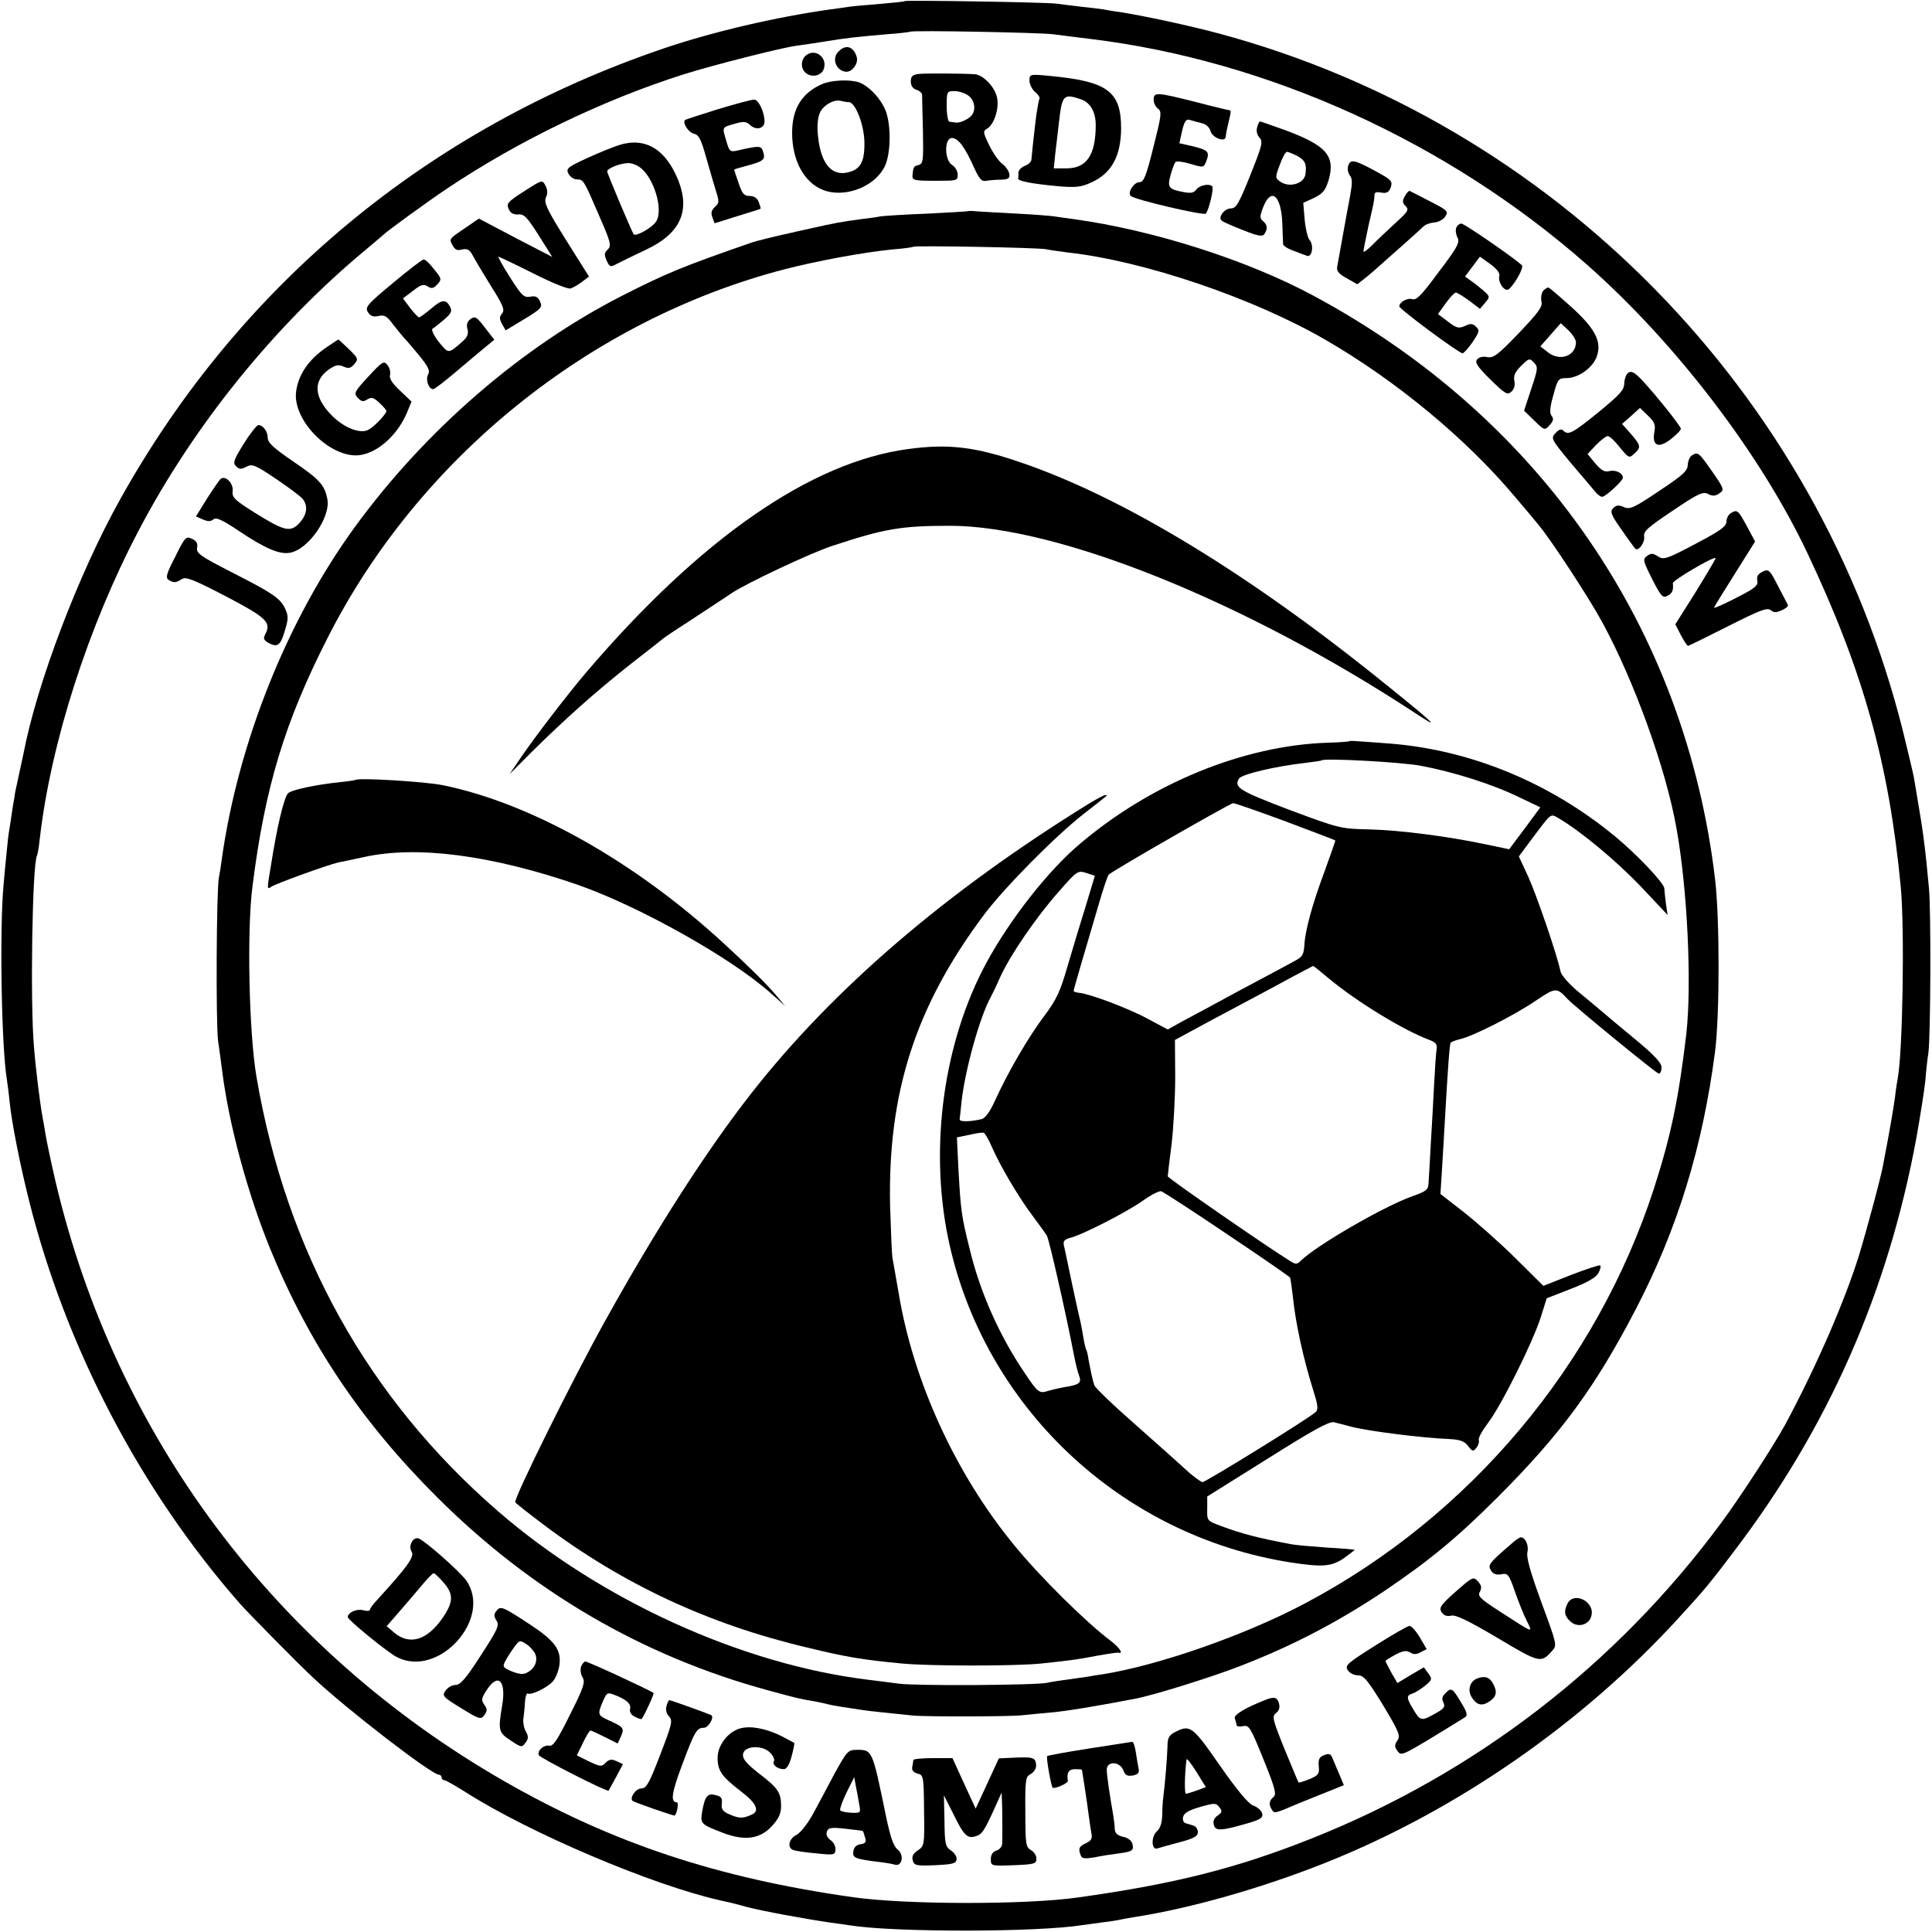 <?xml version="1.0" standalone="no"?>
<!DOCTYPE svg PUBLIC "-//W3C//DTD SVG 20010904//EN"
 "http://www.w3.org/TR/2001/REC-SVG-20010904/DTD/svg10.dtd">
<svg version="1.0" xmlns="http://www.w3.org/2000/svg"
 width="700pt" height="700pt" viewBox="0 0 700 700"
 preserveAspectRatio="xMidYMid meet">
<g transform="translate(0,700) scale(0.1,-0.1)"
fill="#000000" stroke="none">
<path d="M3278 6996 c-1 -2 -41 -6 -88 -10 -47 -4 -96 -8 -110 -10 -14 -2 -46
-7 -71 -10 -199 -28 -426 -81 -606 -142 -852 -290 -1534 -856 -1967 -1632
-151 -270 -303 -670 -351 -923 -4 -19 -19 -88 -30 -139 0 -3 -4 -27 -9 -55 -4
-27 -9 -63 -12 -79 -3 -16 -7 -50 -9 -75 -3 -25 -8 -82 -12 -126 -15 -157 -8
-588 12 -707 2 -13 7 -50 10 -82 8 -76 38 -228 71 -359 134 -532 403 -1046
763 -1457 35 -39 213 -220 267 -270 124 -116 428 -350 454 -350 5 0 10 -4 10
-10 0 -5 4 -10 10 -10 5 0 40 -20 78 -44 231 -147 674 -336 924 -392 10 -2 26
-6 36 -8 9 -2 35 -9 57 -15 55 -15 215 -44 304 -57 25 -3 57 -8 71 -10 165
-26 681 -25 842 1 13 2 46 6 73 10 28 3 57 8 65 10 8 2 31 6 50 9 205 32 462
105 693 197 476 190 932 506 1282 890 91 99 113 126 196 236 343 450 560 942
663 1503 13 74 28 167 32 205 3 39 8 84 11 100 8 60 10 512 2 597 -13 144 -22
210 -39 308 -6 36 -13 79 -16 95 -3 17 -21 91 -39 165 -306 1226 -1263 2202
-2480 2529 -109 29 -267 63 -355 77 -25 3 -53 8 -62 10 -9 1 -43 6 -75 9 -32
4 -76 9 -98 12 -44 5 -541 13 -547 9z m537 -120 c28 -4 88 -11 135 -17 644
-78 1296 -374 1800 -818 322 -284 629 -686 799 -1046 202 -427 295 -761 338
-1210 14 -155 7 -594 -11 -691 -2 -11 -7 -41 -10 -69 -6 -42 -16 -105 -43
-245 -8 -46 -62 -245 -88 -330 -53 -169 -155 -403 -266 -610 -40 -74 -164
-265 -233 -358 -380 -514 -889 -906 -1481 -1142 -273 -109 -499 -166 -850
-215 -191 -27 -624 -26 -814 1 -494 70 -875 197 -1265 421 -829 476 -1408
1251 -1625 2173 -16 69 -32 145 -36 170 -4 25 -9 53 -11 63 -9 49 -25 177 -31
255 -14 160 -6 662 11 692 2 3 7 30 10 60 40 349 176 771 358 1117 200 382
494 745 823 1018 33 28 62 52 65 55 11 12 160 120 230 167 257 172 563 320
855 413 104 33 356 97 409 104 17 2 63 9 101 15 78 13 114 17 230 27 44 3 82
8 83 9 6 6 465 -3 517 -9z"/>
<path d="M3036 6811 c-24 -26 -4 -70 31 -71 22 0 44 31 37 54 -12 39 -41 47
-68 17z"/>
<path d="M2924 6802 c-22 -14 -25 -48 -6 -65 22 -20 59 -12 67 14 13 39 -28
73 -61 51z"/>
<path d="M3328 6732 c-22 -3 -28 -9 -28 -27 0 -15 7 -26 20 -30 11 -3 20 -12
21 -18 0 -7 1 -66 3 -131 2 -108 1 -119 -16 -124 -18 -4 -19 -7 -22 -39 -1
-16 9 -18 82 -18 79 0 82 0 82 22 0 13 -9 28 -20 35 -29 18 -29 98 -1 98 22 0
47 -32 80 -107 20 -43 28 -52 45 -48 12 2 36 4 53 4 27 1 32 5 30 21 -2 11
-13 27 -25 36 -12 8 -33 38 -47 66 -23 47 -24 53 -10 61 26 14 45 70 38 111
-6 38 -50 85 -81 87 -41 3 -180 4 -204 1z m180 -78 c22 -15 29 -49 14 -70 -9
-14 -44 -31 -59 -28 -7 1 -17 2 -23 3 -5 0 -10 26 -10 56 0 53 1 55 28 55 15
0 38 -7 50 -16z"/>
<path d="M3730 6708 c0 -13 9 -31 20 -41 12 -10 19 -21 16 -25 -2 -4 -7 -30
-11 -57 -10 -81 -17 -149 -18 -163 0 -8 -11 -18 -24 -23 -12 -5 -23 -15 -23
-24 0 -8 0 -18 -1 -22 -1 -9 49 -19 148 -28 60 -5 80 -3 115 13 75 33 109 95
110 196 0 135 -48 171 -259 191 -72 7 -73 6 -73 -17z m187 -68 c34 -12 53 -46
53 -93 0 -109 -33 -157 -106 -157 l-46 0 6 58 c4 31 9 77 12 102 12 107 16
112 81 90z"/>
<path d="M2980 6696 c-74 -32 -110 -89 -110 -177 0 -99 42 -178 109 -206 78
-33 191 9 227 85 21 44 23 141 5 195 -15 44 -59 93 -97 108 -33 12 -100 9
-134 -5z m95 -66 c25 0 58 -87 57 -152 0 -67 -16 -93 -62 -103 -58 -13 -96 34
-106 130 -4 34 -2 66 6 85 12 29 53 52 78 44 8 -2 20 -4 27 -4z"/>
<path d="M4180 6639 c0 -12 7 -27 16 -33 14 -10 12 -25 -17 -139 -26 -105 -35
-127 -50 -127 -21 0 -45 -38 -32 -50 15 -14 265 -72 272 -64 11 13 30 92 23
99 -11 11 -45 4 -57 -11 -9 -13 -20 -15 -46 -10 -55 10 -60 17 -48 61 6 22 14
43 18 48 4 4 29 1 55 -7 47 -14 47 -14 57 11 12 33 7 39 -49 53 l-49 11 10 45
c8 33 14 43 26 40 9 -3 28 -8 44 -12 17 -4 29 -15 33 -29 6 -24 53 -42 55 -21
1 13 5 32 14 69 4 15 5 27 2 27 -3 0 -58 13 -123 30 -143 36 -154 37 -154 9z"/>
<path d="M2600 6604 c-63 -20 -117 -37 -118 -39 -10 -10 12 -44 31 -49 19 -4
27 -20 46 -88 13 -46 29 -101 36 -123 11 -35 11 -41 -5 -55 -12 -11 -15 -21
-9 -37 l8 -22 83 26 c46 14 84 26 84 27 1 0 -2 11 -7 24 -5 14 -17 22 -33 22
-20 0 -27 8 -40 47 -9 26 -16 47 -16 48 0 2 21 8 48 15 59 16 66 22 57 50 -7
23 -12 23 -96 4 -23 -5 -27 -2 -37 34 -16 53 -17 50 28 63 34 10 43 10 59 -5
21 -19 51 -12 51 14 0 34 -22 80 -38 79 -10 0 -69 -16 -132 -35z"/>
<path d="M4555 6539 c-4 -12 -1 -27 8 -37 14 -15 10 -29 -33 -137 -41 -102
-51 -120 -70 -120 -23 0 -48 -32 -34 -44 5 -5 40 -20 78 -35 55 -22 71 -24 77
-14 13 19 11 34 -5 47 -12 10 -12 18 1 51 29 73 65 42 69 -58 1 -37 3 -72 3
-77 1 -6 18 -17 39 -24 20 -8 42 -16 48 -18 18 -6 25 39 9 57 -7 8 -15 42 -18
75 l-5 60 39 18 c32 16 41 26 53 65 25 88 -9 126 -162 182 -45 16 -84 30 -87
30 -2 0 -7 -9 -10 -21z m145 -104 c28 -15 35 -29 30 -65 -4 -36 -60 -52 -93
-27 -17 12 -17 15 0 60 9 26 21 47 26 47 4 0 21 -7 37 -15z"/>
<path d="M2245 6475 c-22 -7 -75 -28 -118 -48 -72 -33 -77 -38 -67 -57 6 -11
19 -20 30 -20 24 0 25 -2 81 -132 42 -96 45 -108 31 -122 -13 -12 -13 -20 -4
-40 11 -24 13 -25 39 -11 15 8 63 31 105 51 121 57 159 137 117 247 -45 115
-119 161 -214 132z m73 -81 c51 -36 87 -155 59 -197 -14 -22 -73 -55 -81 -46
-7 10 -96 220 -96 228 0 11 46 29 75 30 11 1 31 -6 43 -15z"/>
<path d="M4885 6400 c-4 -12 -1 -27 6 -36 9 -11 9 -28 1 -72 -6 -31 -18 -97
-27 -147 -9 -49 -18 -99 -20 -111 -3 -16 5 -26 34 -42 l39 -22 34 27 c18 15
38 32 44 38 6 5 41 37 79 70 37 33 74 66 82 74 8 8 26 14 40 15 14 1 32 10 39
21 13 19 9 23 -54 55 -36 19 -70 36 -74 38 -3 2 -12 -7 -18 -19 -10 -17 -9
-24 3 -36 13 -13 8 -20 -37 -61 -28 -26 -66 -61 -83 -79 -18 -18 -33 -29 -33
-24 0 4 8 45 18 92 11 46 20 87 20 92 1 4 2 13 2 21 0 9 8 12 25 8 19 -3 27 1
34 19 7 22 3 27 -48 55 -82 45 -98 49 -106 24z"/>
<path d="M1899 6307 c-59 -38 -65 -44 -56 -64 6 -15 17 -21 35 -20 21 2 32
-10 74 -76 l49 -78 -133 69 -133 70 -48 -33 c-62 -42 -60 -40 -47 -64 8 -16
17 -20 34 -15 19 4 27 0 38 -20 7 -14 37 -64 66 -111 45 -71 52 -88 41 -101
-10 -12 -10 -19 0 -38 l13 -23 68 41 c61 37 66 43 57 63 -8 17 -16 22 -36 18
-23 -4 -31 4 -73 70 -26 41 -45 75 -42 75 2 0 59 -27 125 -60 69 -35 128 -59
137 -55 9 3 28 14 41 24 l25 19 -83 132 c-70 112 -81 136 -73 155 7 14 6 28
-2 43 -11 21 -12 21 -77 -21z"/>
<path d="M3508 6235 c-2 -1 -68 -5 -148 -9 -80 -3 -156 -8 -170 -10 -14 -3
-45 -7 -70 -10 -67 -9 -97 -14 -180 -33 -41 -9 -77 -17 -80 -18 -43 -9 -121
-28 -140 -35 -245 -85 -306 -110 -465 -191 -365 -186 -713 -487 -969 -838
-244 -335 -422 -778 -482 -1201 -3 -25 -8 -56 -11 -70 -9 -49 -11 -526 -3
-590 5 -36 12 -85 15 -110 24 -192 91 -440 172 -640 141 -346 332 -631 607
-905 342 -341 744 -576 1201 -700 95 -26 114 -31 170 -40 17 -3 37 -8 45 -10
14 -4 59 -11 120 -20 23 -4 94 -11 190 -21 50 -4 337 -4 390 1 25 3 72 7 105
10 50 4 161 22 307 50 69 13 280 79 385 120 190 74 350 158 518 270 163 110
265 194 410 339 232 232 354 399 501 681 152 292 243 589 288 935 17 134 17
482 0 625 -108 909 -632 1671 -1454 2113 -241 130 -581 238 -869 278 -25 3
-57 8 -71 10 -14 2 -74 7 -135 10 -60 3 -125 7 -142 8 -18 2 -34 2 -35 1z
m282 -138 c14 -3 50 -8 80 -12 274 -30 671 -165 932 -316 256 -148 510 -358
687 -569 35 -41 73 -86 84 -100 43 -50 185 -267 232 -354 116 -213 231 -531
269 -746 40 -220 56 -565 36 -745 -28 -236 -55 -367 -117 -560 -208 -641 -667
-1188 -1264 -1504 -216 -115 -531 -225 -733 -257 -21 -3 -46 -7 -55 -9 -9 -1
-41 -6 -71 -10 -30 -4 -64 -9 -75 -12 -38 -9 -480 -12 -540 -3 -33 4 -82 11
-110 14 -458 56 -968 288 -1340 610 -472 409 -768 941 -876 1576 -27 160 -35
530 -14 690 45 357 116 592 271 897 331 654 953 1155 1659 1338 121 31 286 61
386 71 41 3 76 8 78 10 6 5 452 -3 481 -9z"/>
<path d="M3290 5373 c-352 -47 -752 -324 -1165 -808 -66 -77 -187 -235 -238
-310 l-41 -60 80 80 c115 114 232 219 359 319 61 47 115 90 121 95 6 5 58 39
115 76 57 38 116 76 130 86 52 35 287 146 364 171 191 63 250 73 430 73 390
-2 1064 -273 1680 -677 98 -65 80 -46 -95 95 -498 404 -956 683 -1330 811
-166 57 -262 69 -410 49z"/>
<path d="M4888 4314 c-2 -1 -37 -4 -78 -5 -304 -10 -640 -147 -899 -368 -115
-97 -253 -274 -338 -431 -154 -286 -206 -663 -138 -995 126 -608 623 -1079
1241 -1176 117 -18 149 -15 194 16 22 16 39 29 38 30 -2 1 -48 5 -103 8 -55 4
-112 9 -127 12 -117 22 -180 38 -254 66 -51 19 -51 19 -50 63 l0 44 219 137
c162 102 223 136 240 132 12 -3 40 -10 62 -16 60 -16 257 -41 357 -45 39 -2
54 -8 67 -25 15 -20 19 -21 30 -7 7 8 11 21 9 28 -3 7 12 34 33 62 49 64 162
292 191 382 l22 70 87 34 c60 23 91 41 100 57 7 12 10 25 7 28 -2 3 -50 -13
-105 -34 l-101 -40 -105 104 c-58 57 -142 131 -187 166 l-81 63 6 96 c3 52 8
129 10 170 11 194 17 275 21 282 2 3 18 9 34 13 46 10 196 86 274 139 73 49
76 49 116 6 24 -26 322 -270 330 -270 6 0 10 10 10 23 0 16 -27 45 -96 102
-53 44 -105 87 -116 97 -10 9 -48 40 -84 70 -38 31 -66 63 -70 78 -12 60 -88
281 -118 346 l-33 71 44 59 c78 104 69 97 104 77 79 -47 205 -152 294 -245
l97 -103 -6 40 c-3 22 -5 47 -6 56 0 19 -100 124 -180 190 -236 194 -522 312
-815 335 -134 10 -145 11 -147 8z m257 -88 c119 -22 262 -67 358 -114 l78 -37
-56 -76 -57 -76 -86 18 c-137 29 -308 51 -422 54 -103 2 -109 4 -289 71 -181
69 -201 81 -182 113 10 16 134 45 241 57 30 4 56 7 58 9 10 9 285 -6 357 -19z
m-487 -202 c97 -37 178 -67 180 -69 1 -1 -16 -49 -37 -107 -46 -123 -72 -218
-75 -272 -2 -33 -7 -43 -32 -56 -16 -9 -103 -56 -194 -104 -91 -49 -188 -102
-217 -117 l-52 -29 -73 39 c-70 38 -211 91 -249 94 -11 1 -19 4 -19 7 0 3 14
52 31 110 17 58 44 150 60 204 16 55 32 103 36 107 17 16 439 258 451 259 7 0
92 -30 190 -66z m-723 -303 c-18 -58 -48 -156 -66 -218 -27 -94 -40 -123 -84
-182 -57 -75 -134 -207 -180 -309 -19 -42 -36 -64 -49 -67 -44 -10 -81 -10
-79 0 1 6 4 35 7 65 13 115 66 306 106 378 5 9 21 42 34 72 37 81 131 218 211
308 67 77 70 79 101 69 l31 -10 -32 -106z m883 -269 c102 -84 269 -186 364
-221 20 -8 26 -15 23 -33 -2 -13 -6 -70 -9 -128 -3 -58 -8 -154 -12 -215 -3
-60 -7 -123 -8 -140 -1 -26 -7 -31 -61 -50 -103 -37 -346 -178 -401 -232 -14
-14 -19 -15 -38 -3 -77 47 -446 302 -445 308 0 4 6 57 14 117 7 61 13 170 13
244 l-1 133 59 32 c33 18 113 61 179 96 66 35 152 81 190 102 39 20 71 38 73
38 2 0 29 -22 60 -48z m-1224 -608 c28 -65 98 -185 151 -254 22 -30 44 -60 48
-67 8 -13 69 -281 97 -427 6 -32 15 -69 20 -81 10 -26 -1 -33 -55 -41 -16 -3
-42 -9 -56 -13 -33 -11 -38 -8 -86 64 -93 137 -163 295 -201 455 -29 116 -31
137 -39 277 l-6 122 24 5 c56 12 64 13 73 12 4 -1 18 -24 30 -52z m851 -315
c124 -83 227 -154 229 -158 2 -3 6 -33 10 -66 10 -100 38 -227 75 -345 16 -51
18 -67 8 -76 -24 -23 -399 -254 -410 -254 -7 1 -37 23 -67 51 -30 28 -115 103
-187 167 -73 64 -135 124 -138 133 -6 18 -11 41 -21 93 -2 16 -6 32 -8 35 -2
3 -7 22 -10 41 -3 19 -8 44 -10 55 -3 11 -17 74 -31 140 -14 66 -27 130 -30
141 -4 17 1 23 22 29 43 10 203 92 263 134 30 22 61 37 67 35 7 -2 114 -71
238 -155z"/>
<path d="M1287 4174 c-1 -1 -26 -5 -56 -8 -88 -9 -175 -28 -187 -40 -15 -14
-41 -124 -63 -266 -14 -82 -14 -84 2 -73 12 10 206 80 242 88 11 2 54 11 95
20 191 42 459 7 771 -100 221 -77 555 -263 701 -393 l53 -47 -34 40 c-32 38
-92 98 -191 189 -321 295 -694 505 -1015 571 -64 13 -308 28 -318 19z"/>
<path d="M3945 4088 c-518 -320 -928 -672 -1225 -1052 -160 -205 -341 -486
-527 -821 -116 -208 -333 -646 -326 -658 2 -4 48 -40 101 -80 288 -217 600
-362 955 -446 144 -35 198 -44 342 -58 102 -10 419 -10 510 0 112 12 126 14
200 28 39 7 73 12 78 11 19 -5 3 19 -30 44 -89 67 -255 231 -348 345 -212 258
-366 593 -419 914 -10 55 -19 111 -22 125 -3 14 -6 99 -9 190 -9 411 92 725
342 1058 74 98 255 281 358 362 95 74 91 70 79 69 -5 0 -31 -14 -59 -31z"/>
<path d="M5276 6174 c-3 -8 -1 -24 5 -35 9 -17 -1 -36 -68 -124 -61 -83 -81
-104 -96 -99 -18 6 -47 -11 -47 -26 0 -10 216 -170 229 -170 4 0 21 18 36 40
25 37 27 43 13 56 -12 12 -20 13 -40 3 -23 -10 -31 -8 -62 16 l-36 27 28 39
c15 21 32 39 37 39 6 -1 27 -14 49 -30 l38 -29 19 22 c18 22 18 22 -6 44 -13
11 -34 28 -46 36 l-21 15 27 36 27 36 38 -27 c25 -19 36 -33 32 -45 -4 -18 13
-48 29 -48 15 0 63 80 53 89 -31 29 -209 151 -219 151 -7 0 -16 -7 -19 -16z"/>
<path d="M1423 5974 c-93 -77 -101 -87 -90 -105 9 -14 19 -18 38 -14 21 5 31
0 52 -29 15 -19 32 -40 39 -48 7 -7 32 -36 56 -65 34 -42 41 -56 33 -70 -10
-19 2 -53 19 -53 4 0 41 28 82 63 40 34 88 74 106 89 l33 27 -34 44 c-30 39
-36 43 -52 31 -12 -9 -16 -20 -11 -37 4 -17 -1 -29 -17 -43 -53 -47 -51 -47
-87 -3 -18 23 -28 44 -23 48 6 3 24 18 42 33 27 23 30 31 21 48 -15 27 -30 25
-70 -10 -19 -16 -38 -29 -41 -30 -4 0 -18 15 -33 34 l-26 35 36 27 c29 23 39
26 54 16 14 -9 21 -7 35 8 16 18 15 21 -12 54 -15 20 -32 36 -38 36 -5 0 -56
-39 -112 -86z"/>
<path d="M5591 5946 c-6 -8 -9 -25 -6 -38 5 -19 -10 -39 -82 -115 -76 -79 -92
-91 -114 -87 -15 4 -30 0 -37 -8 -9 -11 0 -26 48 -73 52 -51 61 -57 75 -45 11
9 15 23 12 39 -4 20 2 33 24 55 28 28 31 29 46 13 16 -16 16 -22 -9 -96 l-26
-79 37 -36 c37 -36 38 -36 56 -16 13 14 15 23 7 33 -8 9 -7 30 6 75 16 59 18
62 48 62 43 0 97 39 110 80 18 53 -7 100 -93 178 -41 37 -78 68 -82 70 -4 1
-13 -4 -20 -12z m119 -186 c0 -50 -59 -71 -102 -36 l-27 21 37 42 37 42 28
-26 c15 -15 27 -34 27 -43z"/>
<path d="M1185 5743 c-66 -44 -104 -100 -112 -161 -14 -98 110 -231 216 -232
68 0 149 67 186 156 l16 39 -41 39 c-28 26 -40 44 -37 57 3 10 -1 26 -9 36
-13 17 -18 14 -69 -41 -51 -55 -54 -61 -39 -77 13 -14 20 -16 35 -6 15 9 23 7
44 -13 14 -13 25 -26 25 -29 0 -11 -45 -58 -65 -68 -31 -17 -93 9 -137 56 -61
64 -63 122 -7 162 25 17 35 19 53 11 19 -8 26 -7 40 9 15 18 14 21 -20 54 -20
19 -37 35 -38 35 -1 0 -19 -12 -41 -27z"/>
<path d="M5900 5650 c-8 -5 -14 -22 -15 -38 0 -25 -15 -41 -94 -106 -95 -77
-109 -84 -127 -66 -7 7 -16 4 -28 -9 -18 -19 -16 -22 55 -108 41 -48 81 -95
89 -105 8 -10 19 -18 25 -18 12 0 75 58 75 69 0 17 -27 30 -49 24 -17 -4 -29
2 -51 28 l-28 34 31 33 c17 17 36 32 42 32 7 0 26 -18 44 -41 32 -39 34 -40
52 -23 26 23 24 30 -12 72 l-32 36 33 29 32 29 29 -28 c24 -23 28 -34 23 -59
-9 -51 15 -61 60 -26 20 16 37 33 36 38 -1 10 -93 125 -140 175 -26 28 -39 35
-50 28z"/>
<path d="M883 5392 c-36 -58 -40 -69 -28 -81 12 -12 19 -12 38 -2 21 11 31 7
107 -44 46 -31 90 -64 97 -73 20 -26 15 -57 -12 -87 -33 -35 -54 -30 -163 38
-73 46 -82 55 -79 78 3 27 -24 56 -42 45 -5 -3 -27 -35 -50 -71 l-41 -66 25
-11 c18 -8 28 -8 38 0 10 9 32 -1 96 -44 91 -61 143 -83 180 -77 67 10 150
129 137 195 -10 51 -28 71 -125 137 -69 47 -91 67 -91 85 0 23 -17 46 -34 46
-6 -1 -30 -31 -53 -68z"/>
<path d="M6130 5350 c-8 -5 -14 -20 -15 -34 0 -22 -18 -38 -104 -95 -92 -62
-106 -68 -128 -58 -18 8 -27 7 -38 -4 -12 -12 -9 -23 30 -78 24 -35 47 -66 50
-69 11 -11 36 23 32 44 -3 19 13 33 104 94 93 63 110 70 128 60 16 -8 26 -8
41 3 18 12 17 16 -26 78 -49 70 -52 73 -74 59z"/>
<path d="M6270 5140 c-8 -5 -15 -19 -15 -31 0 -16 -23 -33 -113 -80 -104 -55
-114 -58 -135 -45 -18 12 -25 12 -39 2 -17 -12 -15 -18 18 -84 32 -63 39 -70
55 -61 18 9 23 20 20 46 -1 10 148 98 155 91 1 -2 -31 -56 -71 -121 l-75 -119
20 -39 c11 -21 23 -39 26 -39 3 0 68 32 145 71 115 58 142 69 155 58 11 -9 20
-9 40 0 14 6 24 15 22 19 -2 4 -18 35 -36 69 -30 59 -34 62 -55 52 -17 -8 -23
-17 -20 -32 4 -19 -8 -28 -76 -63 -45 -23 -81 -39 -81 -36 0 2 34 57 75 122
l74 118 -30 56 c-32 59 -35 61 -59 46z"/>
<path d="M635 4983 c-32 -62 -36 -76 -24 -84 19 -12 26 -11 48 3 15 9 41 -1
160 -63 147 -77 165 -94 142 -137 -8 -16 -6 -21 13 -32 32 -17 43 -8 59 48 12
40 12 51 0 77 -18 38 -45 56 -200 135 -108 55 -122 66 -119 85 3 16 -2 26 -19
33 -21 10 -25 6 -60 -65z"/>
<path d="M1492 1413 c-7 -12 -7 -25 0 -36 10 -18 -18 -56 -124 -172 -15 -16
-28 -33 -28 -38 0 -4 -11 -5 -25 -1 -23 6 -55 -9 -55 -25 0 -10 143 -127 178
-145 151 -78 348 140 251 278 -24 33 -147 142 -172 152 -9 3 -19 -2 -25 -13z
m116 -148 c36 -41 35 -70 -5 -128 -56 -80 -118 -99 -174 -53 l-28 24 47 54
c26 30 63 73 82 96 19 23 38 42 41 42 4 0 21 -16 37 -35z"/>
<path d="M5479 1409 c-85 -73 -89 -79 -77 -99 8 -13 19 -17 37 -14 24 5 28 1
50 -63 13 -37 32 -85 43 -106 22 -45 28 -47 -99 35 -71 46 -80 55 -71 71 7 14
6 23 -7 37 -17 19 -19 17 -81 -37 -54 -48 -61 -58 -51 -74 8 -12 18 -16 34
-13 16 5 61 -17 168 -80 154 -92 158 -93 199 -47 18 20 17 23 -39 175 -41 112
-55 163 -51 182 6 24 -7 54 -24 54 -4 0 -18 -9 -31 -21z"/>
<path d="M5680 1191 c-15 -29 -12 -46 10 -66 26 -24 68 -13 76 21 13 50 -62
89 -86 45z"/>
<path d="M1799 1164 c-10 -13 -10 -20 0 -36 11 -17 4 -32 -57 -126 -54 -84
-74 -107 -92 -107 -13 0 -29 -10 -36 -21 -13 -18 -9 -23 57 -63 66 -41 71 -42
84 -25 11 15 11 22 0 37 -12 17 -11 24 8 53 41 64 71 36 57 -52 -16 -94 -14
-101 30 -130 39 -26 41 -26 54 -8 11 14 11 22 2 39 -7 11 -11 31 -10 45 2 14
5 42 6 62 1 20 6 34 10 32 12 -7 71 21 91 44 10 11 21 38 24 60 7 54 -17 87
-105 145 -102 67 -108 69 -123 51z m141 -158 c9 -25 -3 -52 -30 -66 -14 -8
-29 -6 -55 4 -33 14 -35 17 -24 38 7 13 21 35 32 50 19 26 21 26 44 11 14 -9
28 -26 33 -37z"/>
<path d="M4983 1038 c-101 -64 -111 -72 -100 -89 7 -11 23 -19 37 -19 21 0 35
-17 91 -108 58 -97 64 -111 52 -128 -11 -17 -11 -23 1 -39 12 -17 19 -14 122
48 60 37 115 70 122 75 11 7 7 19 -15 55 -31 52 -35 54 -57 31 -11 -11 -13
-20 -6 -33 7 -15 2 -22 -29 -39 -51 -29 -55 -28 -80 14 -26 43 -26 51 -3 58 9
3 30 16 45 28 26 22 27 24 12 45 l-16 22 -48 -28 -48 -29 -22 38 c-11 21 -21
39 -21 42 0 2 16 12 36 23 27 14 40 16 53 8 12 -8 23 -8 39 1 l21 11 -25 43
c-14 23 -31 42 -37 41 -7 0 -62 -32 -124 -71z"/>
<path d="M2105 961 c-3 -11 -1 -28 6 -39 10 -16 4 -36 -46 -135 -45 -91 -61
-115 -75 -112 -20 4 -44 -18 -38 -34 3 -10 249 -135 253 -129 1 2 13 24 27 49
l25 47 -23 11 c-18 8 -27 7 -40 -6 -14 -15 -19 -14 -60 5 l-44 22 22 45 c12
25 24 45 27 45 4 0 27 -11 53 -24 l46 -23 11 24 c14 31 11 35 -39 58 -45 20
-46 22 -26 70 14 32 17 34 40 25 45 -17 63 -33 59 -51 -3 -11 3 -22 17 -29 12
-6 23 -10 25 -8 9 11 46 91 43 94 -9 8 -237 114 -247 114 -5 0 -12 -9 -16 -19z"/>
<path d="M5353 919 c-27 -10 -37 -42 -21 -68 18 -29 37 -34 64 -16 26 17 30
35 14 64 -12 24 -30 30 -57 20z"/>
<path d="M4590 843 c-77 -30 -121 -56 -116 -69 3 -9 6 -19 6 -24 0 -5 11 -7
24 -4 22 4 27 -5 74 -121 42 -104 48 -126 36 -136 -16 -13 -18 -28 -5 -47 8
-13 10 -13 96 24 17 7 60 24 97 39 l67 27 -15 36 c-9 21 -20 47 -25 59 -7 19
-13 21 -31 14 -18 -7 -22 -15 -20 -40 3 -28 -1 -33 -33 -47 -21 -8 -38 -14
-40 -12 -2 2 -24 56 -51 121 -43 107 -46 118 -31 130 11 8 15 20 11 35 -6 22
-16 25 -44 15z"/>
<path d="M2415 819 c-4 -12 -1 -27 9 -38 14 -15 11 -27 -32 -139 -40 -104 -50
-122 -69 -122 -19 0 -43 -34 -31 -45 6 -5 151 -56 153 -53 9 11 15 48 7 48
-24 0 -18 36 20 137 45 120 52 133 79 133 15 0 37 36 27 45 -3 3 -147 55 -153
55 -2 0 -7 -9 -10 -21z"/>
<path d="M2683 738 c-45 -12 -83 -61 -83 -107 0 -46 14 -67 84 -121 57 -43 70
-72 39 -85 -31 -14 -44 -14 -77 0 -27 11 -33 19 -31 40 3 20 -2 26 -22 31 -30
8 -39 -4 -49 -60 -7 -44 -5 -46 76 -77 79 -30 134 -22 177 25 24 26 33 45 33
72 0 49 -11 66 -81 119 -45 36 -59 52 -57 69 4 31 69 35 98 6 11 -11 18 -26
14 -31 -7 -13 13 -29 36 -29 10 0 20 16 28 46 7 26 11 48 10 49 -2 1 -22 12
-45 24 -56 28 -112 39 -150 29z"/>
<path d="M4255 723 c-20 -11 -25 -21 -25 -51 -1 -38 -9 -137 -15 -182 -2 -14
-4 -44 -4 -67 -1 -28 -7 -48 -21 -60 -20 -20 -18 -68 4 -60 6 2 41 12 79 22
53 14 67 22 67 37 0 10 -7 21 -15 23 -8 3 -21 7 -29 9 -9 3 -12 13 -9 24 3 13
22 24 61 35 53 15 58 15 70 -1 11 -14 10 -19 -6 -30 -13 -9 -18 -20 -14 -34 6
-23 26 -22 123 6 47 14 56 20 52 36 -3 10 -17 23 -32 28 -17 6 -57 53 -121
145 -101 145 -108 150 -165 120z m82 -210 c-18 -6 -35 -12 -40 -12 -6 -1 -5
71 2 124 1 6 17 -15 36 -45 l34 -55 -32 -12z"/>
<path d="M3947 665 c-82 -13 -151 -25 -153 -28 -4 -4 14 -108 20 -114 6 -6 56
16 55 24 -5 30 3 43 26 43 14 0 25 -1 25 -2 0 -2 5 -30 10 -63 5 -33 12 -80
15 -105 3 -25 8 -54 10 -66 3 -15 -2 -24 -20 -32 -26 -12 -29 -20 -19 -45 4
-11 15 -12 47 -7 23 5 61 11 85 14 55 7 61 11 55 35 -3 12 -17 23 -34 26 -21
5 -29 13 -30 28 0 12 -3 33 -5 47 -13 74 -24 148 -24 168 0 32 47 31 60 -2 7
-18 14 -22 34 -19 20 4 25 10 21 27 -2 11 -7 38 -10 59 -3 20 -9 37 -13 36 -4
-1 -74 -11 -155 -24z"/>
<path d="M3026 578 c-24 -46 -60 -112 -79 -148 -21 -38 -46 -70 -61 -78 -28
-14 -35 -46 -12 -55 8 -3 45 -9 83 -12 65 -7 69 -6 70 14 1 11 -7 27 -18 34
-12 9 -17 20 -13 31 5 14 16 16 68 10 33 -4 62 -7 62 -8 1 0 5 -11 8 -23 6
-17 2 -22 -16 -25 -15 -2 -24 -11 -26 -25 -4 -24 5 -28 83 -38 28 -3 58 -8 67
-11 27 -8 35 36 10 55 -15 12 -26 45 -42 121 -50 243 -49 240 -107 240 -30 0
-35 -6 -77 -82z m87 -115 c6 -32 6 -32 -29 -31 -19 1 -37 5 -40 9 -2 4 8 33
23 64 l28 56 6 -33 c4 -18 9 -47 12 -65z"/>
<path d="M3682 632 l-63 -3 -42 -91 -42 -91 -42 91 -42 92 -70 0 c-39 0 -71
-3 -72 -7 0 -5 -2 -16 -4 -26 -2 -11 5 -19 19 -23 22 -5 23 -9 24 -134 2 -125
1 -128 -22 -144 -17 -11 -23 -21 -19 -36 5 -19 12 -21 81 -18 63 3 76 6 78 21
1 10 -8 24 -20 32 -21 14 -23 24 -24 108 l-2 92 35 -69 c37 -76 50 -89 80 -79
23 7 30 17 67 98 l27 60 2 -50 c1 -53 1 -109 0 -137 -1 -9 -10 -20 -21 -23
-13 -4 -20 -15 -20 -31 0 -25 1 -25 83 -22 74 3 82 5 82 23 1 11 -8 25 -20 32
-18 10 -20 22 -20 138 -1 109 1 128 16 135 21 12 28 30 20 50 -5 12 -20 14
-69 12z"/>
</g>
</svg>
